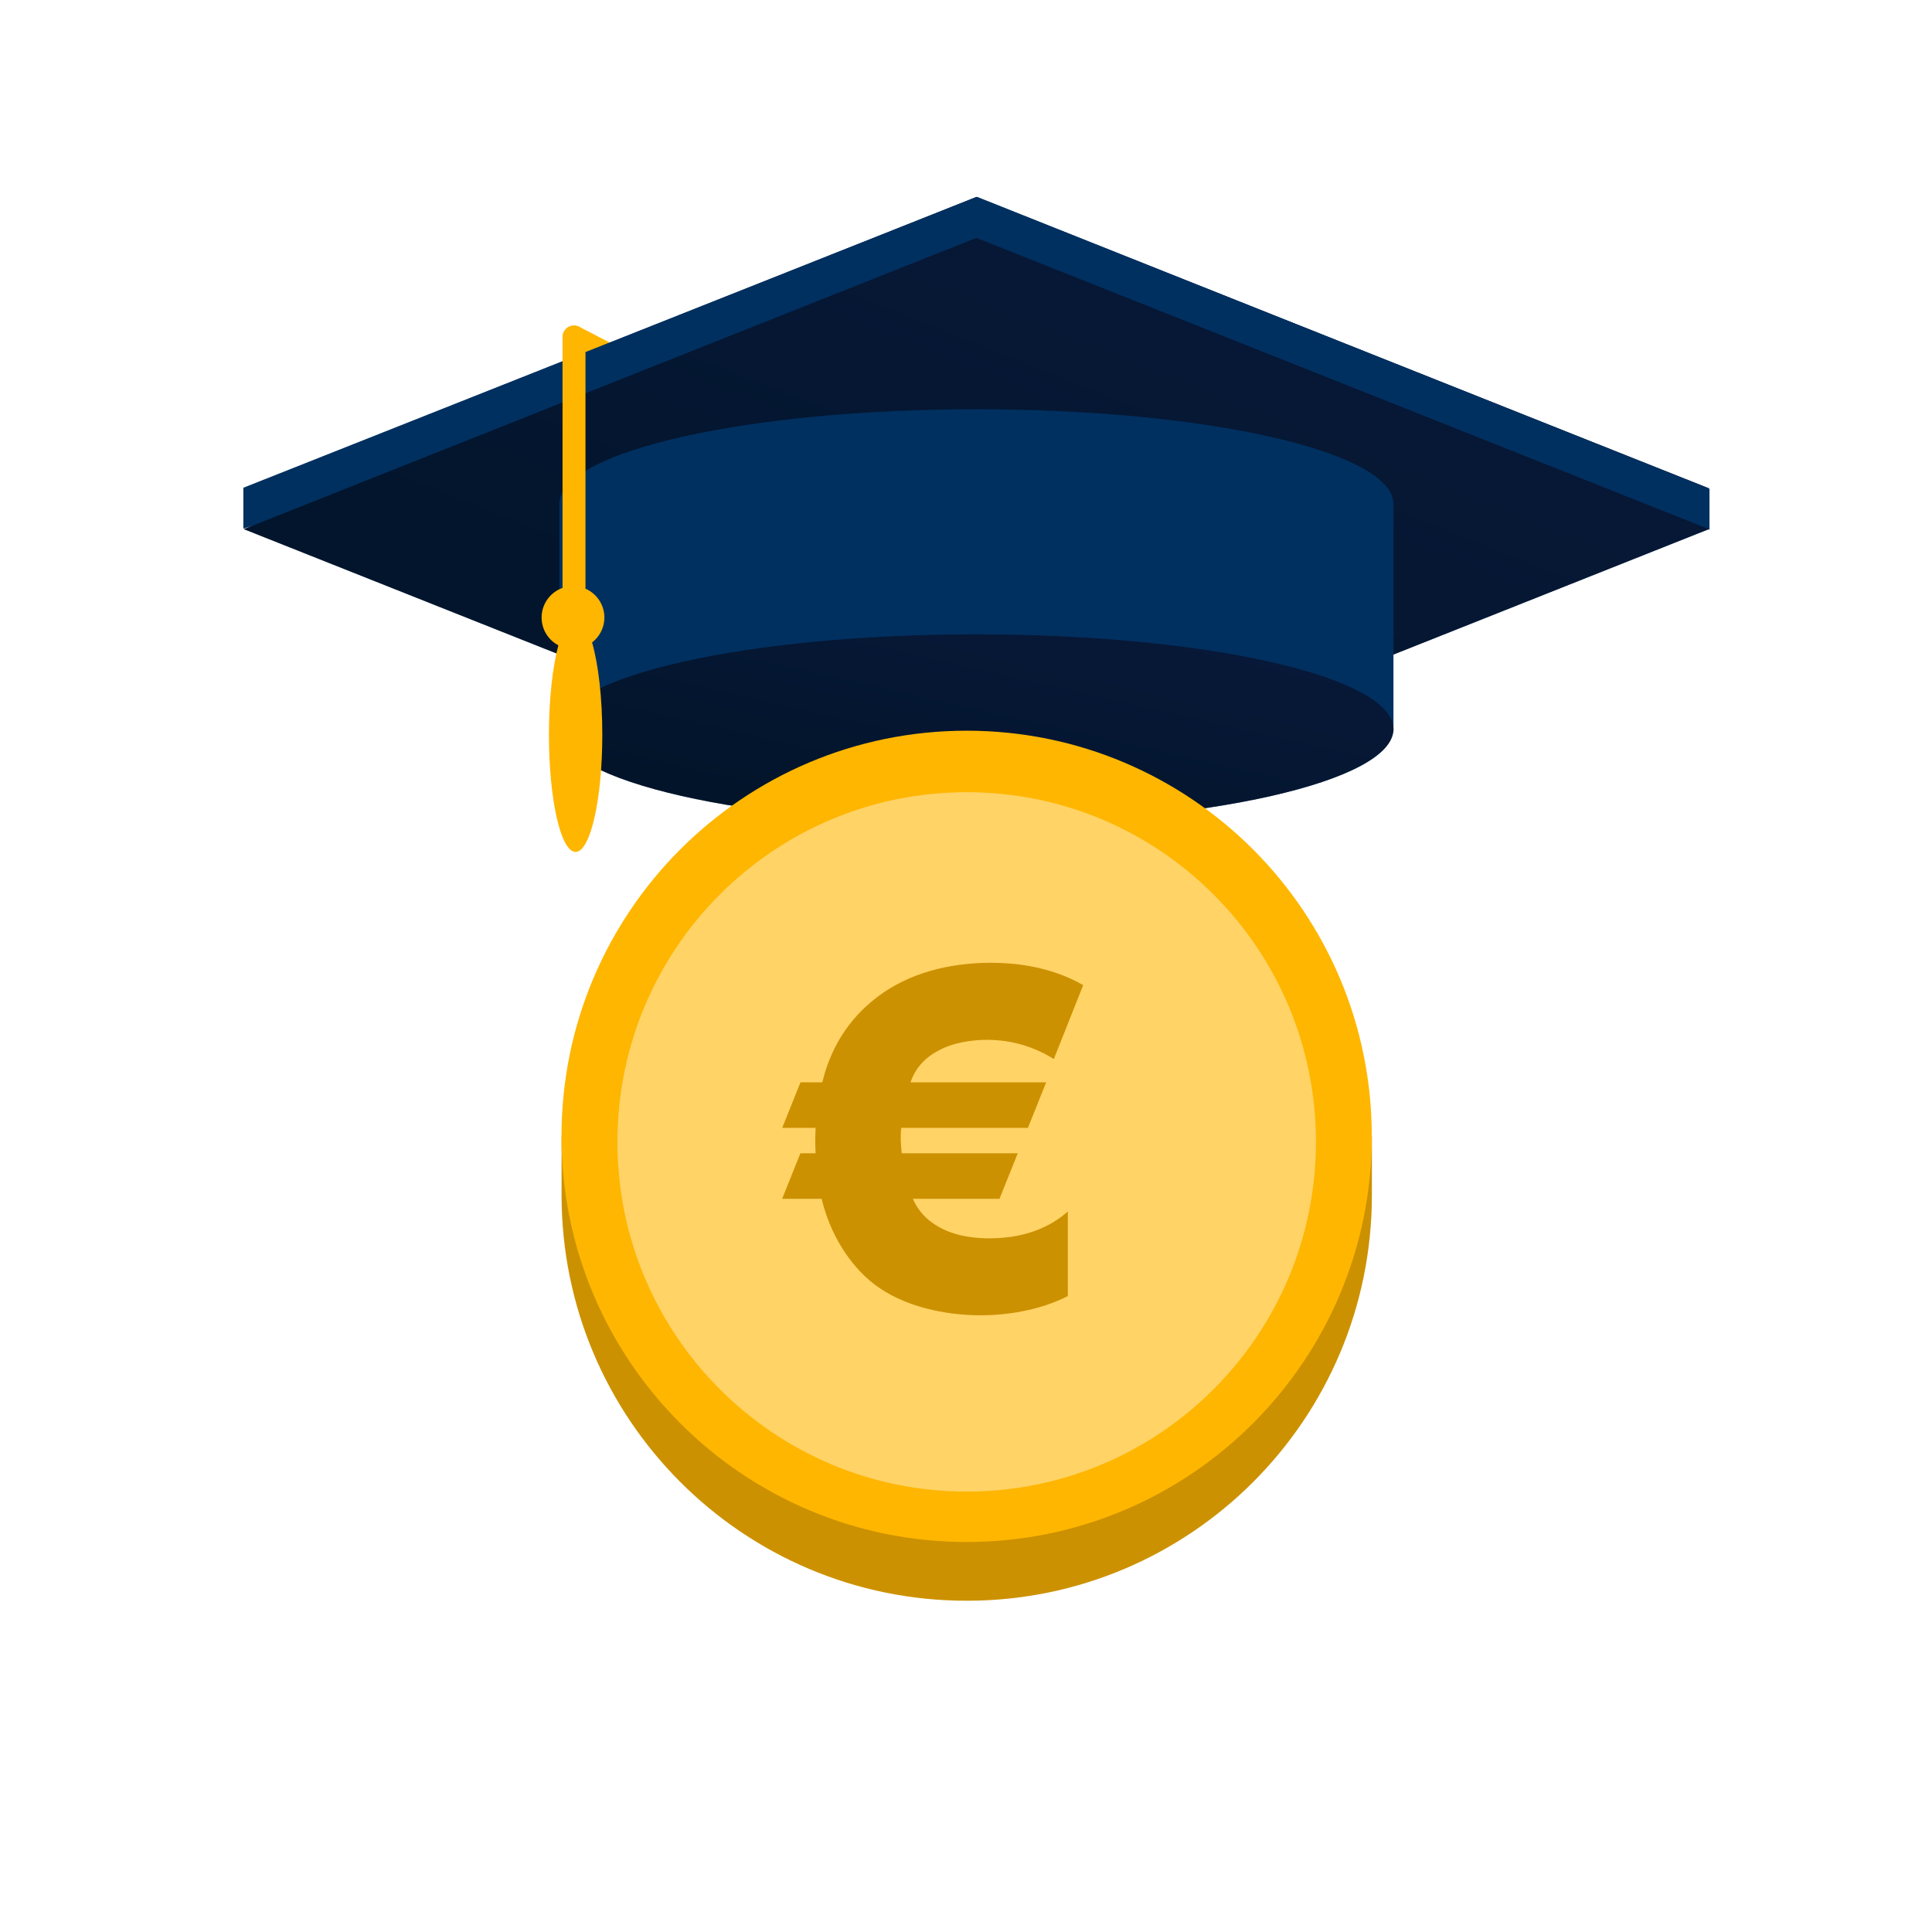 <?xml version="1.0" encoding="UTF-8"?>
<svg xmlns="http://www.w3.org/2000/svg" width="240" height="240" viewBox="0 0 240 240" fill="none">
  <path fill-rule="evenodd" clip-rule="evenodd" d="M70.04 41.211C70.38 40.551 71.17 40.271 71.84 40.541L71.97 40.601L120.2 65.561C120.9 65.921 121.18 66.791 120.81 67.491C120.47 68.151 119.68 68.431 119.01 68.161L118.89 68.101L70.66 43.141C69.96 42.781 69.68 41.911 70.05 41.211H70.04Z" fill="#FFB600"></path>
  <path fill-rule="evenodd" clip-rule="evenodd" d="M30.29 60.66L121.29 96.84L212.29 60.66L121.29 24.47L30.29 60.66Z" fill="url(#paint0_linear_662_1840)"></path>
  <path fill-rule="evenodd" clip-rule="evenodd" d="M30.29 60.66L121.29 96.84L212.29 60.66L121.29 24.47L30.29 60.66Z" fill="black" fill-opacity="0.6"></path>
  <path fill-rule="evenodd" clip-rule="evenodd" d="M121.36 24.45L30.23 60.59V65.66L126.3 37.97L202.33 64.74L212.36 65.79V60.72L121.36 24.45Z" fill="#003060"></path>
  <path fill-rule="evenodd" clip-rule="evenodd" d="M212.29 65.73L121.29 101.91L30.29 65.73L121.29 29.54L212.29 65.72V65.73Z" fill="url(#paint1_linear_662_1840)"></path>
  <path fill-rule="evenodd" clip-rule="evenodd" d="M212.29 65.73L121.29 101.91L30.29 65.73L121.29 29.54L212.29 65.72V65.73Z" fill="black" fill-opacity="0.6"></path>
  <path fill-rule="evenodd" clip-rule="evenodd" d="M173.09 62.41C172.63 56 149.62 50.84 121.29 50.84C92.96 50.84 69.95 56 69.49 62.41V90.88H173.1V62.41H173.09Z" fill="#003060"></path>
  <path fill-rule="evenodd" clip-rule="evenodd" d="M173.1 90.56C173.1 97.06 149.91 102.32 121.29 102.32C92.671 102.32 69.481 97.05 69.481 90.56C69.481 84.07 92.671 78.79 121.29 78.79C149.91 78.79 173.1 84.06 173.1 90.56Z" fill="url(#paint2_linear_662_1840)"></path>
  <path fill-rule="evenodd" clip-rule="evenodd" d="M173.1 90.56C173.1 97.06 149.91 102.32 121.29 102.32C92.671 102.32 69.481 97.05 69.481 90.56C69.481 84.07 92.671 78.79 121.29 78.79C149.91 78.79 173.1 84.06 173.1 90.56Z" fill="black" fill-opacity="0.6"></path>
  <path fill-rule="evenodd" clip-rule="evenodd" d="M71.31 40.44C72.05 40.44 72.66 41.01 72.73 41.73V73.13C74.11 73.73 75.08 75.11 75.08 76.71C75.08 77.97 74.48 79.09 73.55 79.81C74.32 82.48 74.82 86.62 74.82 91.27C74.82 99.31 73.34 105.83 71.5 105.83C69.66 105.83 68.19 99.31 68.19 91.27C68.19 86.82 68.65 82.83 69.36 80.16C68.12 79.51 67.28 78.21 67.28 76.71C67.28 75.01 68.37 73.57 69.88 73.03V41.87C69.88 41.08 70.52 40.44 71.31 40.44Z" fill="#FFB600"></path>
  <path fill-rule="evenodd" clip-rule="evenodd" d="M169.891 141.161C166.361 116.791 145.411 98.061 120.091 98.061C94.771 98.061 73.821 116.781 70.291 141.161H69.761V148.461C69.761 176.291 92.291 198.851 120.091 198.851C147.891 198.851 170.421 176.291 170.421 148.461V141.161H169.891Z" fill="#CC9100"></path>
  <path fill-rule="evenodd" clip-rule="evenodd" d="M170.41 141.161C170.41 168.991 147.88 191.551 120.08 191.551C92.28 191.551 69.75 168.991 69.75 141.161C69.75 113.331 92.28 90.77 120.08 90.77C147.88 90.77 170.41 113.331 170.41 141.161Z" fill="#FFB600"></path>
  <path fill-rule="evenodd" clip-rule="evenodd" d="M163.47 141.85C163.47 165.84 144.05 185.29 120.09 185.29C96.13 185.29 76.7 165.84 76.7 141.85C76.7 117.86 96.12 98.41 120.09 98.41C144.06 98.41 163.47 117.86 163.47 141.85Z" fill="#FFD366"></path>
  <path d="M132.65 161.001C129.06 162.831 124.91 163.391 121.83 163.391C117.42 163.391 112.2 162.321 108.55 159.491C105.47 157.101 103.08 153.201 102.07 148.921H97.16L99.43 143.261H101.32C101.26 142.321 101.26 141.251 101.32 140.111H97.17L99.44 134.451H102.15C103.35 129.421 106.11 125.951 109.2 123.691C112.85 120.981 117.7 119.601 123.11 119.601C128.9 119.601 132.55 121.241 134.56 122.371L130.91 131.561C127.83 129.611 124.74 129.171 122.67 129.171C120.6 129.171 118.27 129.551 116.5 130.551C114.74 131.491 113.67 132.821 113.1 134.451H129.96L127.69 140.111H111.96C111.83 141.181 111.9 142.251 112.02 143.261H126.43L124.16 148.921H113.4C114.03 150.371 115.1 151.631 116.92 152.571C119.06 153.701 121.58 153.831 122.9 153.831C128.19 153.831 131.14 151.821 132.65 150.501V161.011V161.001Z" fill="#CC9100"></path>
  <defs>
    <linearGradient id="paint0_linear_662_1840" x1="122.144" y1="132.006" x2="171.374" y2="8.2" gradientUnits="userSpaceOnUse">
      <stop stop-color="#003060"></stop>
      <stop offset="1" stop-color="#154093"></stop>
    </linearGradient>
    <linearGradient id="paint1_linear_662_1840" x1="122.144" y1="137.077" x2="171.374" y2="13.27" gradientUnits="userSpaceOnUse">
      <stop stop-color="#003060"></stop>
      <stop offset="1" stop-color="#154093"></stop>
    </linearGradient>
    <linearGradient id="paint2_linear_662_1840" x1="121.776" y1="113.754" x2="131.844" y2="69.421" gradientUnits="userSpaceOnUse">
      <stop stop-color="#003060"></stop>
      <stop offset="1" stop-color="#154093"></stop>
    </linearGradient>
  </defs>
</svg>

